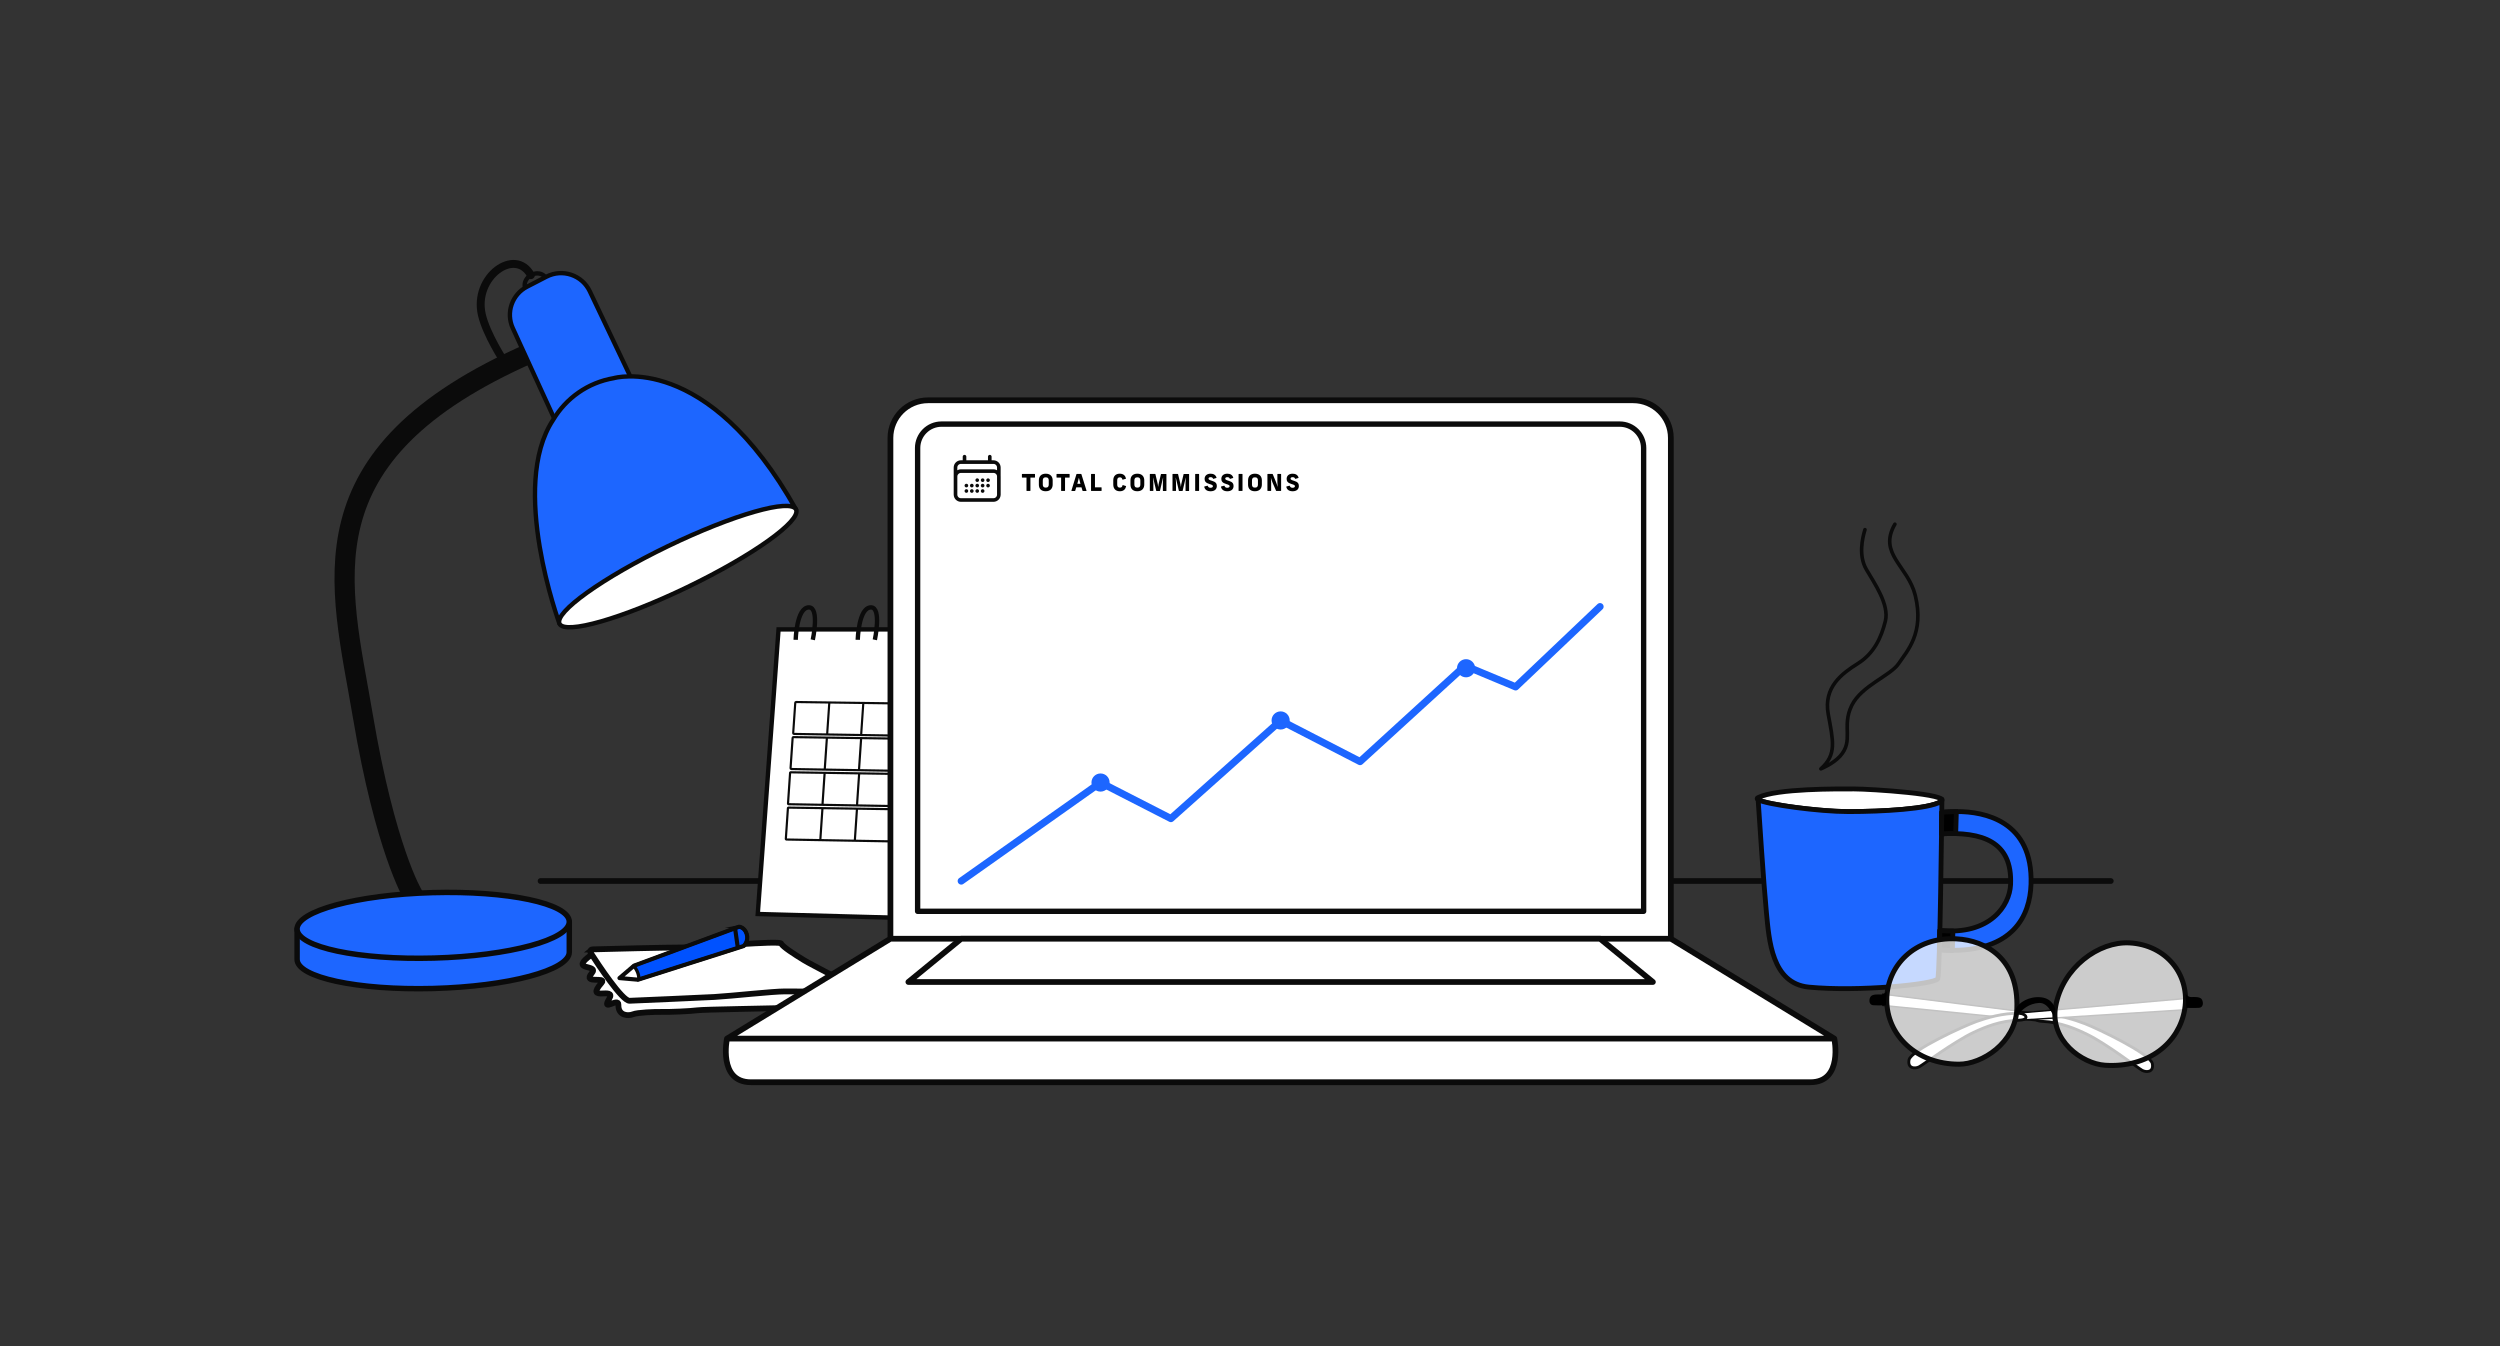 <svg id="a" xmlns="http://www.w3.org/2000/svg" viewBox="0 0 1300 700">
  <rect x="0" y="0" width="1300" height="700" fill="#333333" stroke="none"/>
  <defs>
    <style>
      .b,
      .c,
      .e,
      .f,
      .g,
      .h,
      .n,
      .o,
      .q,
      .r,
      .s,
      .u,
      .v,
      .x,
      .y {
        stroke: #0b0b0b
      }

      .b,
      .e,
      .g,
      .h,
      .n,
      .r,
      .x {
        stroke-linecap: round;
        stroke-linejoin: round
      }

      .b,
      .g {
        stroke-width: 2.52px
      }

      .ab,
      .b,
      .e,
      .r {
        fill: #1d66ff
      }

      .c {
        stroke-width: 1.13px
      }

      .c,
      .f,
      .h,
      .n,
      .o,
      .q {
        fill: none
      }

      .c,
      .f,
      .o,
      .q,
      .s,
      .u,
      .v,
      .y {
        stroke-miterlimit: 10
      }

      .ac,
      .s,
      .u,
      .v,
      .x,
      .y {
        fill: #fff
      }

      .e {
        stroke-width: 2.84px
      }

      .f,
      .s {
        stroke-width: 2.28px
      }

      .h {
        stroke-width: 2.62px
      }

      .n {
        stroke-width: 2.16px
      }

      .o {
        stroke-width: 1.12px
      }

      .q {
        stroke-width: 1.13px
      }

      .r {
        stroke-width: 2.28px
      }

      .u {
        stroke-width: 1.5px
      }

      .v {
        stroke-width: 3.02px
      }

      .ab,
      .ac,
      .ae {
        stroke-width: 0
      }

      .x {
        stroke-width: 2.99px
      }

      .y {
        stroke-width: .75px
      }
    </style>
  </defs>
  <path style="stroke-width:2.99px;fill:none;stroke-linecap:round;stroke-linejoin:round;stroke:#0b0b0b"
    d="M281.09 458.13h816.52" />
  <path class="s"
    d="m495.37 478.03-101.34-2.75 10.81-147.99h92.02l-1.49 150.74zM496.86 327.29l14.63 130.18-16.12 20.56 1.49-150.74z" />
  <path class="f"
    d="M413.75 332.7s.42-16.86 6.89-16.86c5.62 0 2.01 16.86 2.01 16.86M446.02 332.7s.42-16.86 6.89-16.86c5.62 0 2.01 16.86 2.01 16.86M476.18 332.7s1.39-16.86 7.85-16.86c5.62 0 1.05 16.86 1.05 16.86" />
  <path class="o"
    d="m483.16 382.79-70.33-1.15c-.21 0-.38-.19-.37-.4l1.08-15.84c.01-.2.18-.35.38-.35l69.71.97c.21 0 .38.18.37.39l-.47 16.02c0 .2-.18.37-.38.36ZM431.26 365.05l-1.13 16.58M448.92 365.58l-1.13 16.59M466.58 366.12l-1.14 16.58" />
  <path class="c"
    d="m482.31 401.1-70.85-1.21c-.22 0-.38-.19-.37-.4l1.08-15.84c.01-.2.18-.35.38-.35l70.23 1.02c.21 0 .38.18.37.39l-.46 16.02c0 .2-.18.37-.38.36ZM430.01 383.31l-1.13 16.59M447.8 383.86l-1.13 16.59M465.58 384.41 464.46 401" />
  <path class="q"
    d="m481.56 419.46-71.42-1.27a.37.37 0 0 1-.37-.4l1.07-15.84c.01-.2.18-.35.38-.35l70.79 1.08c.21 0 .38.18.38.39l-.45 16.03c0 .2-.18.37-.39.36ZM428.83 401.63l-1.12 16.58M446.76 402.19l-1.12 16.59M464.69 402.76l-1.12 16.58M480.43 437.82l-71.42-1.27a.37.37 0 0 1-.37-.4l1.07-15.84c.01-.2.18-.35.38-.35l70.79 1.08c.21 0 .38.18.38.39l-.45 16.03c0 .2-.18.37-.39.36ZM427.7 419.99l-1.12 16.58M445.63 420.55l-1.12 16.59M463.56 421.12l-1.12 16.58" />
  <path
    d="M914.15 414.77c-4.67 2.3 29.43 7.25 47.09 7.25s41.89-1.37 48.04-5.2c6.16-3.83-36.74-6.57-45.17-6.57s-40.11-.34-49.96 4.52Z"
    style="fill:#fff;stroke-width:2.52px;stroke-linecap:round;stroke-linejoin:round;stroke:#0b0b0b" />
  <path class="b"
    d="M1009.79 416.12v-.53h-.45c.26.17.41.35.44.53ZM1009.28 416.83c-6.16 3.83-30.39 5.2-48.04 5.2-15.31 0-42.98-3.73-47.02-6.22.44 6.74 2.94 44.57 4.31 58.64 1.39 14.31 2.74 36.96 22.04 38.85 25.76 2.53 65.84-1.48 67.07-4.36 1.17-2.73 2.06-84.57 2.15-92.7-.03.19-.19.38-.51.58Z" />
  <path class="b"
    d="M1017.82 422.03c-2.56 0-5.82.19-8.1.34-.03 2.99-.08 6.82-.14 11.2 20.83-1.04 36.98 3.69 35.92 26.48-.51 10.8-10.57 26.4-36.76 23.79-.08 3.52-.17 6.84-.26 9.83 1.25.28 2.61.45 4.09.49 34.36.96 43.02-17.99 43.56-34.36 1.1-32.99-24.4-37.78-38.31-37.78Z" />
  <path class="g"
    d="m1016.97 433.47.33-11.44c-2.47.02-5.45.19-7.57.34-.03 2.99-.08 6.82-.14 11.2 2.54-.13 5.01-.17 7.38-.1ZM1015.51 484.12c-2.13.05-4.38-.04-6.78-.28-.08 3.52-.17 6.84-.26 9.83 1.25.28 2.61.45 4.09.49.91.03 1.79.03 2.66.03l.29-10.08Z" />
  <path
    d="M969.78 275.42c-1.41 4.67-3.4 13.58.71 20.66 4.1 7.07 12.03 18.25 9.9 26.88s-5.94 16.84-14.29 22.07c-8.35 5.23-17.97 12.31-15.42 26.32 2.55 14.01 4.53 20.94-3.82 28.44 0 0 6.22-2.48 9.9-6.51 7.5-8.21.7-15.4 6.14-26.44 5.09-10.33 20.18-15.44 24.42-21.81 4.24-6.37 13.44-15.7 8.63-35.37-3.78-15.44-19.52-21.65-10.61-37.07"
    style="stroke-width:1.89px;fill:none;stroke-linecap:round;stroke-linejoin:round;stroke:#0b0b0b" />
  <path class="e"
    d="M251.49 480.49c-8.09-.56-16.91-.76-26.14-.52-9.24.24-18.06.9-26.16 1.89l-44.7 1.17v15.82c-.05 9.4 31.6 16.2 70.68 15.17s70.81-9.48 70.86-18.88v-15.82l-44.54 1.17Z" />
  <path d="M214.52 464.96s-14.15-23.41-25.85-92.68c-11.71-69.26-33.66-135.6 87.31-188.77"
    style="stroke-width:10.48px;fill:none;stroke-linecap:round;stroke-linejoin:round;stroke:#0b0b0b" />
  <ellipse cx="278.59" cy="147.46" rx="5.98" ry="5.06" transform="rotate(-30 278.586 147.467)"
    style="stroke-width:2.28px;fill:none;stroke-linecap:round;stroke-linejoin:round;stroke:#0b0b0b" />
  <path d="M262.02 187.78s-9.11-13.94-11.46-24.16c-4.51-19.62 17.32-35.35 25.5-20.54"
    style="stroke-width:4.12px;fill:none;stroke-linecap:round;stroke-linejoin:round;stroke:#0b0b0b" />
  <ellipse class="e" cx="225.25" cy="481.18" rx="70.8" ry="17.02" transform="rotate(-1.61 225.3 481.168)" />
  <path class="r"
    d="m291.05 223.85-24.4-53.22c-3.68-8.02-.4-17.52 7.44-21.56l10.1-5.21c8.29-4.27 18.47-.84 22.48 7.58l24.13 50.7-39.75 21.71Z" />
  <path class="r"
    d="M319.11 196.65h0c-13.39 2.28-24.79 10.41-31.47 21.67h0c-23.03 34.69 3.26 105.92 3.26 105.92l123.09-59.25c-46.37-82.57-94.88-68.34-94.88-68.34Z" />
  <ellipse cx="352.45" cy="294.61" rx="68.3" ry="11.79" transform="rotate(-25.78 352.492 294.639)"
    style="stroke-width:2.32px;fill:#fff;stroke-linecap:round;stroke-linejoin:round;stroke:#0b0b0b" />
  <path class="y" d="m1063.88 527.58-84.8-10.6v5.83l83.01 8.3 1.79-3.53z" />
  <path class="u"
    d="M1119.22 553.12c-.92-5.12-28.64-18.34-35.02-20.78-5.45-2.09-13.74-4.8-22.27-4.8-3.74 0-5.69 3.32.16 3.58 9.43.41 17.64 3.98 23.41 6.83 10.2 5.03 26.34 17.5 28.45 18.64s6.08 1.09 5.27-3.46Z" />
  <path class="y" d="m1048.02 526.94 88.46-7.7v5.83l-86.66 5.44-1.8-3.57z" />
  <path class="u"
    d="M992.68 551.18c.92-5.1 28.64-17.67 35.02-19.97 5.45-1.96 13.74-4.47 22.27-4.28 3.74.09 5.69 3.46-.16 3.57-9.43.19-17.64 3.57-23.41 6.28-10.2 4.79-26.34 16.88-28.45 17.97s-6.08.95-5.27-3.59Z" />
  <g style="opacity:.75">
    <path class="ac"
      d="M1048.79 524.45c-.68 17.96-18.25 28.94-30.12 28.94-22.44 0-37.56-15.36-37.56-33.33s14.65-32.97 36.09-31.87c15.77.81 32.56 10.57 31.58 36.26ZM1068.9 523.47c-3.07 17.54 13.79 29.68 25.7 30.46 22.51 1.48 38.56-11.53 41.46-29.16 2.9-17.64-9.48-33.45-28.7-34.47-15.93-.85-34.88 12.68-38.46 33.17Z" />
  </g>
  <path class="h"
    d="M1048.79 524.45c-.68 17.96-18.25 28.94-30.12 28.94-22.44 0-37.56-15.36-37.56-33.33s14.65-32.97 36.09-31.87c15.77.81 32.56 10.57 31.58 36.26ZM1068.9 523.47c-3.07 17.54 13.79 29.68 25.7 30.46 22.51 1.48 38.56-11.53 41.46-29.16 2.9-17.64-9.48-33.45-28.7-34.47-15.93-.85-34.88 12.68-38.46 33.17Z" />
  <path class="ae"
    d="M1068.73 524.68s-1.12-5.44-7.38-6.09-11.53 2.73-13.01 5.82c0 0-2.24 7.07.65 3.58s6.22-6.14 11.34-6.46 7.86 7.78 7.86 7.78l.53-4.61ZM981.12 515.34s-1.18 1.83-2.97 1.79-4.27-.16-5.28.93-1.46 4.51 1.34 4.67 6.46 0 6.46 0l.45-7.4ZM1136.48 516.68s1.18 1.83 2.97 1.79 4.27-.16 5.28.93 1.46 4.51-1.34 4.67-6.46 0-6.46 0l-.45-7.4Z" />
  <path class="v"
    d="M442.7 513.75s-.11 5.24.13 6.65.71 3.74-3.41 3.74-21.62-.28-30.14 0-43.34.75-46.71 1.22c-3.37.47-14.32.94-18.25.84-3.93-.09-12.92.28-15.17 1.22s-7.77.94-7.58-4.96c.13-4.14-9.08 4.19-4.77-3.09 3.93-6.65-12.99 2.05-4.03-8.24 3.18-3.65-10.12.94-5.07-5.04 4.25-5.03-12.62-.8.02-9.74 12.41-8.78 114.96 9.72 114.96 9.72l20.03 7.68Z" />
  <path class="v"
    d="M308.08 493.66c-.91.02-1.44 1.03-.95 1.79 3.82 5.94 16.44 25.1 20.24 24.95 4.49-.19 38.99-1.67 44.09-1.97 9.55-.56 30.24-2.9 36.79-2.9s36.83.55 34.45-1.78c-4.49-4.4-19.85-11.51-24.71-14.51-4.87-3-11.05-6.93-11.8-8.61s-40.63 2.06-51.3 2.06c-9.18 0-38.75.76-46.82.98Z" />
  <path
    d="m384.29 481.92-54.58 20.22-.17.15c2.19 2.59 2.72 5.11 2.69 7.01l54.49-17.36s2.71-2.43 1.59-6.18c-1.12-3.74-4.03-3.84-4.03-3.84Z"
    style="fill:#0052ff;stroke-width:1.72px;stroke-miterlimit:10;stroke:#0b0b0b" />
  <path class="n"
    d="m384.29 481.92-54.58 20.22-7.58 6.46 9.64.84 54.95-17.51s2.71-2.43 1.59-6.18-4.03-3.84-4.03-3.84ZM383.66 492.72l-1.43-10.04" />
  <path class="x"
    d="M868.85 488.13H463.02l-84.99 51.95h575.81l-84.99-51.95zM953.84 540.08H378.03s-4.76 22.68 12.44 22.68H941.4c17.19 0 12.44-22.68 12.44-22.68ZM849.27 208.15H482.6c-10.81 0-19.58 8.77-19.58 19.58v260.4h405.82v-260.4c0-10.81-8.77-19.58-19.58-19.58Z" />
  <path d="M842.25 220.53H489.61c-6.87 0-12.45 5.57-12.45 12.45v240.9h377.53v-240.9c0-6.87-5.57-12.45-12.45-12.45Z"
    style="stroke-width:2.79px;fill:#fff;stroke-linecap:round;stroke-linejoin:round;stroke:#0b0b0b" />
  <path class="x" d="M832.02 488.13H499.85l-27.49 22.5H859.5l-27.48-22.5z" />
  <path style="stroke:#1d66ff;stroke-width:3.74px;fill:none;stroke-linecap:round;stroke-linejoin:round"
    d="m499.85 458.13 72.43-51.21 36.59 18.73 57.06-50.93 41.3 21.29 54.55-49.82 26.34 10.98 43.9-41.71" />
  <circle class="ab" cx="572.28" cy="406.92" r="4.72" />
  <circle class="ab" cx="665.93" cy="374.64" r="4.72" />
  <circle class="ab" cx="762.35" cy="347.49" r="4.72" />
  <path class="ae"
    d="M533.78 255.12v-6.78h-2.21c-.11 0-.18-.07-.18-.18v-1.52c0-.11.07-.18.18-.18h6.45c.11 0 .18.07.18.18v1.52c0 .11-.07.18-.18.18h-2.2v6.78c0 .11-.07.18-.18.18h-1.68c-.11 0-.18-.07-.18-.18ZM540.21 252.01v-2.2c0-2.19 1.29-3.49 3.58-3.49 2.51 0 3.6 1.59 3.6 3.44v2.2c0 1.9-1.09 3.49-3.61 3.49s-3.57-1.49-3.57-3.44Zm3.59 1.56c1.2 0 1.55-.72 1.55-1.61v-2.15c0-.88-.35-1.61-1.55-1.61s-1.55.72-1.55 1.61v2.15c0 .88.34 1.61 1.55 1.61ZM551.78 255.12v-6.78h-2.21c-.11 0-.18-.07-.18-.18v-1.52c0-.11.07-.18.18-.18h6.45c.11 0 .18.07.18.18v1.52c0 .11-.07.18-.18.18h-2.2v6.78c0 .11-.07.18-.18.18h-1.68c-.11 0-.18-.07-.18-.18ZM557.14 255.1l2.61-8.5c.02-.1.11-.14.21-.14h2.16c.1 0 .17.04.21.14l2.66 8.5c.04.13-.02.21-.16.21h-1.72c-.1 0-.18-.06-.21-.16l-.52-1.74h-2.73l-.52 1.74c-.02.1-.11.16-.21.16h-1.63c-.12 0-.19-.07-.16-.21Zm4.7-3.53-.12-.39c-.24-.82-.54-1.95-.67-2.67H561c-.13.67-.42 1.83-.69 2.71l-.11.35h1.63ZM567.34 255.12v-8.48c0-.11.07-.18.18-.18h1.68c.11 0 .18.07.18.18v6.78h3.26c.11 0 .18.07.18.18v1.52c0 .11-.07.18-.18.18h-5.12c-.11 0-.18-.07-.18-.18ZM578.9 252.01v-2.25c0-2.15 1.26-3.44 3.37-3.44 1.97 0 2.92 1.11 3.23 2.44.02.11-.02.18-.13.22l-1.51.45c-.11.04-.19-.01-.23-.13-.17-.58-.42-1.09-1.33-1.09-1.05 0-1.35.72-1.35 1.61v2.15c0 .88.3 1.61 1.39 1.61.94 0 1.24-.53 1.37-1.2.01-.12.11-.17.22-.13l1.51.48c.11.04.16.08.13.16-.25 1.34-1.18 2.57-3.25 2.57-2.33 0-3.41-1.49-3.41-3.44ZM587.84 252.01v-2.2c0-2.19 1.29-3.49 3.58-3.49 2.51 0 3.6 1.59 3.6 3.44v2.2c0 1.9-1.09 3.49-3.61 3.49s-3.56-1.49-3.56-3.44Zm3.59 1.56c1.2 0 1.55-.72 1.55-1.61v-2.15c0-.88-.35-1.61-1.55-1.61s-1.55.72-1.55 1.61v2.15c0 .88.34 1.61 1.55 1.61ZM597.91 255.12v-8.48c0-.11.07-.18.18-.18h2.54c.11 0 .17.06.19.16l.99 4.15c.21.86.34 1.45.42 2.38h.04c.1-.93.21-1.52.42-2.39l.98-4.13c.02-.1.08-.16.19-.16h2.5c.11 0 .18.07.18.18v8.48c0 .11-.07.18-.18.18h-1.49c-.11 0-.18-.07-.18-.18v-4.02c0-.74.07-1.98.13-2.7h-.05l-1.57 6.74c-.02.1-.08.16-.19.16h-1.6c-.11 0-.17-.06-.19-.16l-1.59-6.73h-.05c.07.7.16 1.95.16 2.68v4.02c0 .11-.07.18-.18.18h-1.47c-.11 0-.18-.07-.18-.18ZM609.7 255.12v-8.48c0-.11.07-.18.18-.18h2.54c.11 0 .17.06.19.16l.99 4.15c.21.86.34 1.45.42 2.38h.04c.1-.93.21-1.52.42-2.39l.98-4.13c.02-.1.08-.16.19-.16h2.5c.11 0 .18.07.18.18v8.48c0 .11-.07.18-.18.18h-1.49c-.11 0-.18-.07-.18-.18v-4.02c0-.74.07-1.98.13-2.7h-.05l-1.57 6.74c-.02.1-.08.16-.19.16h-1.6c-.11 0-.17-.06-.19-.16l-1.59-6.73h-.05c.07.7.16 1.95.16 2.68v4.02c0 .11-.07.18-.18.18h-1.47c-.11 0-.18-.07-.18-.18ZM621.49 255.12v-8.48c0-.11.07-.18.18-.18h1.68c.11 0 .18.07.18.18v8.48c0 .11-.07.18-.18.18h-1.68c-.11 0-.18-.07-.18-.18ZM626.22 253.18c-.02-.11.01-.18.13-.22l1.47-.39c.12-.04.18.01.23.12.24.65.67.96 1.43.96s1.23-.33 1.23-.82c0-.45-.3-.72-1.89-1.18-1.79-.52-2.43-1.37-2.43-2.6 0-1.73 1.26-2.73 3.13-2.73 1.56 0 2.66.7 3.06 2.02.04.11-.01.18-.12.22l-1.45.44c-.11.04-.18-.01-.23-.12-.23-.52-.6-.75-1.25-.75s-1.11.22-1.11.76c0 .42.3.71 1.9 1.17 1.79.52 2.43 1.35 2.43 2.63 0 1.75-1.21 2.77-3.25 2.77-1.84 0-2.96-.83-3.29-2.27ZM634.92 253.18c-.02-.11.01-.18.13-.22l1.47-.39c.12-.04.18.01.23.12.24.65.67.96 1.43.96s1.23-.33 1.23-.82c0-.45-.3-.72-1.89-1.18-1.79-.52-2.43-1.37-2.43-2.6 0-1.73 1.26-2.73 3.13-2.73 1.56 0 2.66.7 3.06 2.02.04.11-.01.18-.12.22l-1.45.44c-.11.04-.18-.01-.23-.12-.23-.52-.6-.75-1.25-.75s-1.11.22-1.11.76c0 .42.3.71 1.9 1.17 1.79.52 2.43 1.35 2.43 2.63 0 1.75-1.21 2.77-3.25 2.77-1.84 0-2.96-.83-3.29-2.27ZM644.06 255.12v-8.48c0-.11.07-.18.18-.18h1.68c.11 0 .18.07.18.18v8.48c0 .11-.07.18-.18.18h-1.68c-.11 0-.18-.07-.18-.18ZM648.99 252.01v-2.2c0-2.19 1.29-3.49 3.58-3.49 2.51 0 3.6 1.59 3.6 3.44v2.2c0 1.9-1.09 3.49-3.61 3.49s-3.57-1.49-3.57-3.44Zm3.59 1.56c1.2 0 1.55-.72 1.55-1.61v-2.15c0-.88-.35-1.61-1.55-1.61s-1.55.72-1.55 1.61v2.15c0 .88.34 1.61 1.55 1.61ZM659.06 255.12v-8.48c0-.11.07-.18.18-.18h2.38c.1 0 .18.05.22.14l1.61 3.9c.38.89.68 1.9.88 2.62h.04c-.08-.76-.13-1.57-.13-2.43v-4.06c0-.11.07-.18.18-.18H666c.11 0 .18.07.18.18v8.48c0 .11-.07.18-.18.18h-2.25c-.1 0-.17-.04-.21-.13l-1.7-3.92c-.39-.89-.74-1.92-.93-2.65h-.04c.08.76.13 1.6.13 2.45v4.06c0 .11-.07.18-.18.18h-1.58c-.11 0-.18-.07-.18-.18ZM668.88 253.18c-.02-.11.01-.18.13-.22l1.47-.39c.12-.04.18.01.23.12.24.65.67.96 1.43.96s1.23-.33 1.23-.82c0-.45-.3-.72-1.89-1.18-1.79-.52-2.43-1.37-2.43-2.6 0-1.73 1.26-2.73 3.13-2.73 1.56 0 2.66.7 3.06 2.02.04.11-.01.18-.12.22l-1.45.44c-.11.04-.18-.01-.23-.12-.23-.52-.6-.75-1.25-.75s-1.11.22-1.11.76c0 .42.3.71 1.9 1.17 1.79.52 2.43 1.35 2.43 2.63 0 1.75-1.21 2.77-3.25 2.77-1.84 0-2.96-.83-3.29-2.27Z" />
  <path
    d="M501.55 237.47v2.82m13.14-2.82v2.82m-17.83 16.9v-14.08c0-1.56 1.26-2.82 2.82-2.82h16.9c1.56 0 2.82 1.26 2.82 2.82v14.08m-22.53 0c0 1.56 1.26 2.82 2.82 2.82h16.9c1.56 0 2.82-1.26 2.82-2.82m-22.53 0v-9.39c0-1.56 1.26-2.82 2.82-2.82h16.9c1.56 0 2.82 1.26 2.82 2.82v9.39m-11.26-7.51h.01l-.01.01h0Zm0 2.82h.01l-.01.01h0Zm0 2.82h.01l-.01.01h0Zm-2.82-2.82h.01l-.01.01h0Zm0 2.82h.01l-.01.01h0Zm-2.82-2.82h.01l-.01.01h0Zm0 2.82h.01l-.01.01h0Zm8.45-5.63h.01l-.01.01h0Zm0 2.82h.01l-.01.01h0Zm0 2.82h.01l-.01.01h0Zm2.82-5.63h.01l-.01.01h0Zm0 2.82h.01l-.01.01h0Z"
    style="stroke-width:1.88px;fill:none;stroke-linecap:round;stroke-linejoin:round;stroke:#0b0b0b" />
</svg>